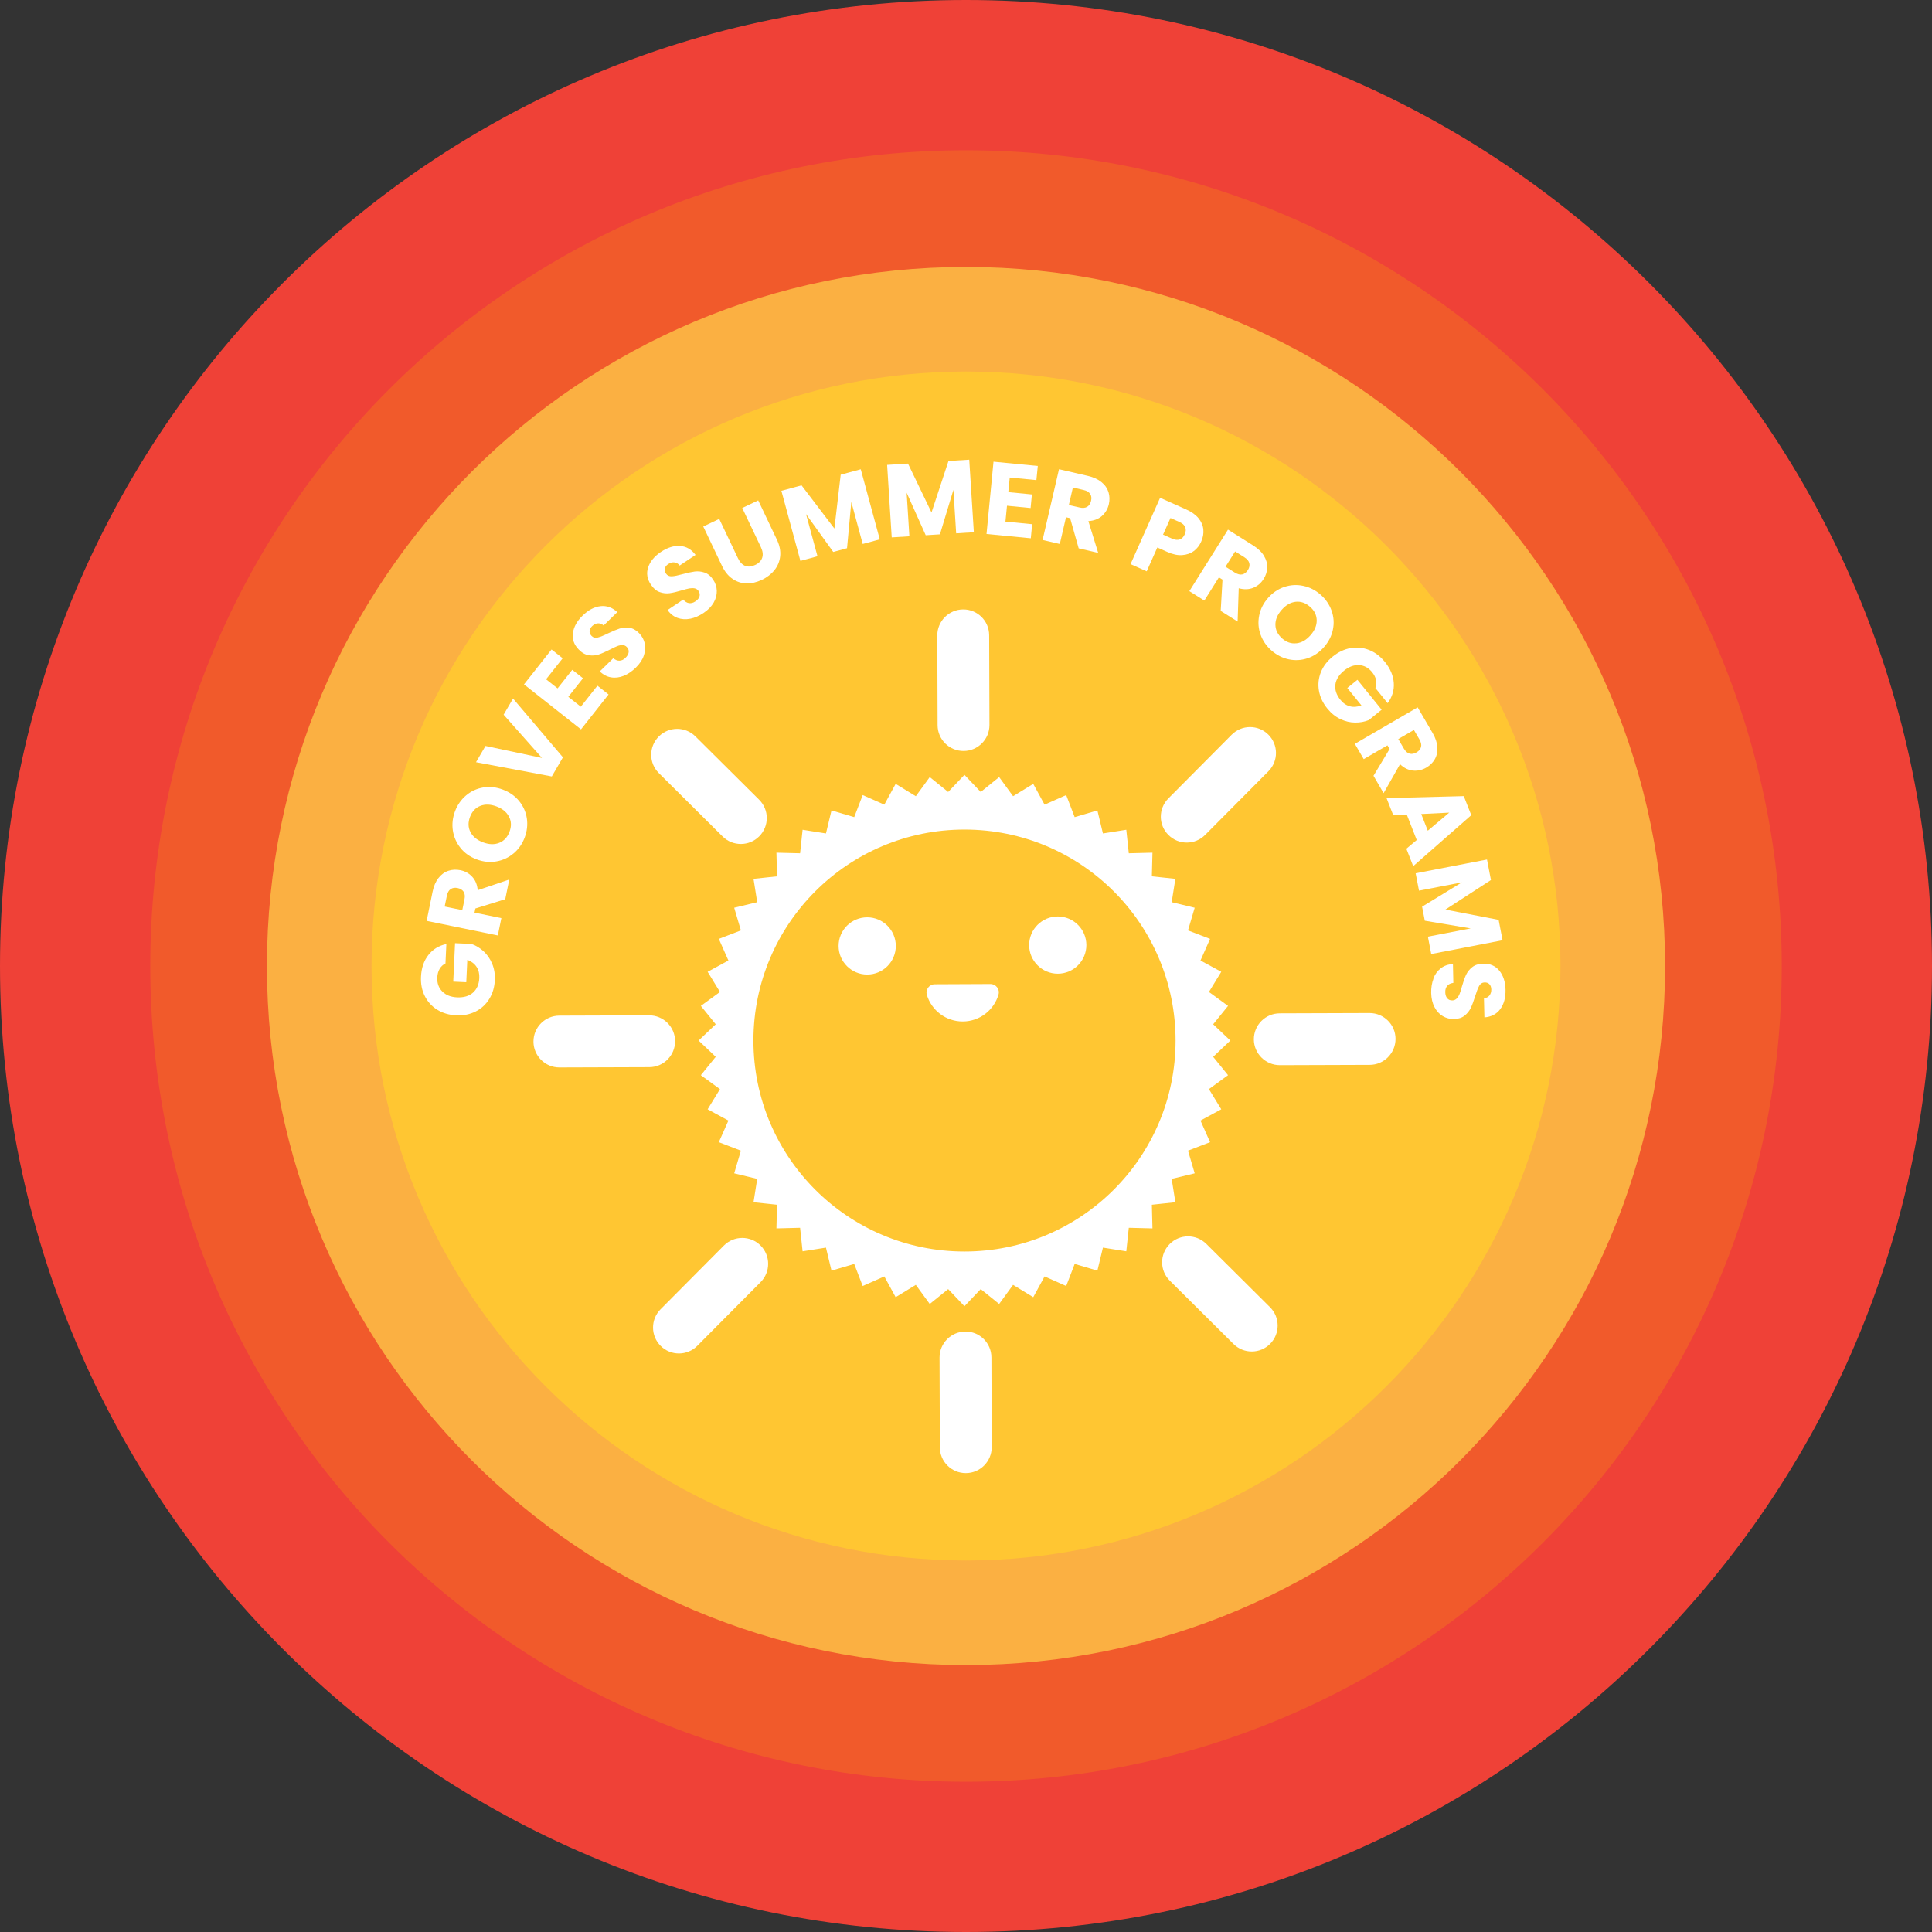 <?xml version="1.0" encoding="UTF-8"?>
<svg id="uuid-276d235b-9efa-474c-af2d-0e2b2b22559f" data-name="Layer 1" xmlns="http://www.w3.org/2000/svg" viewBox="0 0 387 387">
  <rect x="0" y="0" width="387" height="387" fill="#333333" stroke="none"/>
  <defs>
    <style>
      .uuid-853dfcd5-4882-4eab-acf0-c820e38636cb {
        fill: #ef4137;
      }

      .uuid-24911ce6-8050-4c82-9835-cd2fca36bb98 {
        fill: #fbb042;
      }

      .uuid-73f128d5-9059-4358-866b-416a68e741b8 {
        fill: #f15a2b;
      }

      .uuid-654d89f1-75e2-4076-963a-00b5db0fdae8 {
        fill: #fff;
      }

      .uuid-708ef3fe-d07f-4645-9c71-74c3fb7b5c93 {
        fill: #ffc632;
      }
    </style>
  </defs>
  <path class="uuid-853dfcd5-4882-4eab-acf0-c820e38636cb" d="M193.5,387c106.87,0,193.5-86.63,193.5-193.5S300.37,0,193.5,0,0,86.63,0,193.5s86.63,193.5,193.5,193.5Z"/>
  <path class="uuid-73f128d5-9059-4358-866b-416a68e741b8" d="M193.5,356.9c90.24,0,163.4-73.16,163.4-163.4S283.74,30.1,193.5,30.1,30.1,103.26,30.1,193.5s73.16,163.4,163.4,163.4Z"/>
  <path class="uuid-24911ce6-8050-4c82-9835-cd2fca36bb98" d="M193.5,333.53c77.34,0,140.03-62.69,140.03-140.03S270.84,53.47,193.5,53.47,53.47,116.16,53.47,193.5s62.69,140.03,140.03,140.03Z"/>
  <path class="uuid-708ef3fe-d07f-4645-9c71-74c3fb7b5c93" d="M193.5,312.58c65.77,0,119.08-53.32,119.08-119.08s-53.32-119.08-119.08-119.08-119.08,53.31-119.08,119.08,53.31,119.08,119.08,119.08Z"/>
  <path class="uuid-654d89f1-75e2-4076-963a-00b5db0fdae8" d="M243.01,211.69l3.44-3.26-3.44-3.26,2.98-3.68-3.83-2.79,2.47-4.04-4.16-2.26,1.92-4.33-4.42-1.7,1.34-4.54-4.61-1.11.74-4.68-4.71-.5.12-4.74-4.74.12-.5-4.71-4.68.74-1.11-4.61-4.55,1.34-1.7-4.42-4.33,1.92-2.27-4.16-4.04,2.47-2.79-3.83-3.69,2.98-3.26-3.43-3.26,3.43-3.69-2.98-2.79,3.83-4.04-2.47-2.27,4.16-4.33-1.92-1.7,4.42-4.55-1.34-1.11,4.61-4.68-.74-.5,4.71-4.74-.12.12,4.74-4.71.5.74,4.68-4.61,1.11,1.34,4.54-4.42,1.7,1.92,4.33-4.16,2.26,2.47,4.04-3.83,2.79,2.98,3.68-3.43,3.26,3.43,3.26-2.98,3.68,3.83,2.79-2.47,4.04,4.16,2.26-1.92,4.33,4.42,1.7-1.34,4.54,4.61,1.11-.74,4.68,4.71.5-.12,4.74,4.74-.12.5,4.71,4.68-.74,1.11,4.61,4.55-1.34,1.7,4.42,4.33-1.92,2.27,4.16,4.04-2.47,2.79,3.83,3.69-2.98,3.26,3.43,3.26-3.43,3.69,2.98,2.79-3.83,4.04,2.47,2.27-4.16,4.33,1.92,1.7-4.42,4.55,1.34,1.11-4.61,4.68.74.5-4.71,4.74.12-.12-4.74,4.71-.5-.74-4.68,4.61-1.11-1.34-4.54,4.42-1.7-1.92-4.33,4.16-2.26-2.47-4.04,3.83-2.79-2.98-3.68ZM193.2,250.69c-23.35,0-42.28-18.92-42.28-42.26s18.93-42.26,42.28-42.26,42.28,18.92,42.28,42.26-18.93,42.26-42.28,42.26Z"/>
  <path class="uuid-654d89f1-75e2-4076-963a-00b5db0fdae8" d="M173.71,195.21c3.17,0,5.73-2.57,5.73-5.73s-2.57-5.73-5.73-5.73-5.73,2.56-5.73,5.73,2.57,5.73,5.73,5.73Z"/>
  <path class="uuid-654d89f1-75e2-4076-963a-00b5db0fdae8" d="M211.88,195.04c3.17,0,5.73-2.57,5.73-5.73s-2.57-5.73-5.73-5.73-5.73,2.57-5.73,5.73,2.57,5.73,5.73,5.73Z"/>
  <path class="uuid-654d89f1-75e2-4076-963a-00b5db0fdae8" d="M198.4,197.11c1.1,0,1.92,1.05,1.61,2.11-.9,3.1-3.75,5.38-7.15,5.39-3.4.01-6.27-2.23-7.2-5.33-.32-1.06.49-2.12,1.59-2.12l11.15-.05h0Z"/>
  <path class="uuid-654d89f1-75e2-4076-963a-00b5db0fdae8" d="M254.08,154.49l-12.68,12.76c-2.02,2.03-5.31,2.04-7.34.02-2.04-2.02-2.05-5.3-.02-7.34l12.68-12.76c2.02-2.03,5.31-2.04,7.34-.02,2.03,2.02,2.05,5.3.02,7.34Z"/>
  <path class="uuid-654d89f1-75e2-4076-963a-00b5db0fdae8" d="M152.36,256.82l-12.68,12.76c-2.02,2.03-5.31,2.05-7.34.02-2.03-2.02-2.04-5.3-.02-7.34l12.68-12.76c2.02-2.03,5.31-2.04,7.34-.02,2.03,2.02,2.04,5.3.02,7.34Z"/>
  <path class="uuid-654d89f1-75e2-4076-963a-00b5db0fdae8" d="M196.68,148.9c-.94.94-2.23,1.53-3.66,1.53-2.87.01-5.2-2.3-5.21-5.17l-.06-17.98c0-2.86,2.31-5.19,5.18-5.21,2.87-.01,5.2,2.3,5.21,5.17l.06,17.98c0,1.43-.57,2.73-1.51,3.67h0Z"/>
  <path class="uuid-654d89f1-75e2-4076-963a-00b5db0fdae8" d="M197.14,293.55c-.94.94-2.23,1.53-3.67,1.53-2.87.01-5.2-2.3-5.21-5.17l-.06-17.98c0-2.86,2.31-5.19,5.18-5.21,2.87-.01,5.2,2.31,5.21,5.17l.06,17.98c0,1.43-.57,2.73-1.51,3.67h0Z"/>
  <path class="uuid-654d89f1-75e2-4076-963a-00b5db0fdae8" d="M133.72,212.23c-.94.94-2.23,1.53-3.66,1.53l-17.99.06c-2.87.01-5.2-2.31-5.21-5.17-.01-2.87,2.31-5.2,5.17-5.21l17.99-.06c2.87,0,5.2,2.31,5.21,5.17,0,1.43-.57,2.73-1.51,3.67h0Z"/>
  <path class="uuid-654d89f1-75e2-4076-963a-00b5db0fdae8" d="M278.03,211.77c-.94.94-2.23,1.53-3.67,1.53l-17.99.06c-2.86,0-5.2-2.31-5.21-5.17,0-2.87,2.31-5.2,5.18-5.21l17.99-.06c2.87,0,5.2,2.31,5.21,5.17,0,1.43-.57,2.73-1.51,3.67Z"/>
  <path class="uuid-654d89f1-75e2-4076-963a-00b5db0fdae8" d="M152.08,167.53c-2.02,2.03-5.31,2.04-7.34.02l-12.76-12.68c-2.04-2.02-2.05-5.3-.02-7.34,2.02-2.03,5.31-2.04,7.34-.02l12.76,12.68c2.04,2.02,2.05,5.3.02,7.34Z"/>
  <path class="uuid-654d89f1-75e2-4076-963a-00b5db0fdae8" d="M254.42,269.19c-2.02,2.03-5.31,2.04-7.34.02l-12.76-12.68c-2.04-2.02-2.05-5.3-.02-7.34,2.02-2.03,5.31-2.04,7.34-.02l12.76,12.68c2.03,2.02,2.04,5.3.02,7.34Z"/>
  <path class="uuid-654d89f1-75e2-4076-963a-00b5db0fdae8" d="M89.22,193c-.5.24-.88.6-1.16,1.08-.28.48-.43,1.05-.47,1.71-.05,1.15.28,2.08,1,2.81s1.71,1.12,2.96,1.18c1.34.06,2.4-.25,3.19-.94.78-.69,1.21-1.67,1.27-2.94.04-.87-.14-1.61-.56-2.24-.41-.62-1.03-1.09-1.84-1.4l-.21,4.49-2.61-.12.36-7.7,3.29.15c.87.3,1.67.79,2.4,1.45.73.66,1.31,1.49,1.73,2.48.42.99.61,2.09.55,3.3-.06,1.44-.44,2.7-1.12,3.8-.68,1.1-1.59,1.93-2.74,2.51-1.15.57-2.44.83-3.87.76-1.44-.07-2.7-.44-3.8-1.12-1.1-.68-1.93-1.6-2.5-2.74-.58-1.15-.83-2.44-.76-3.87.08-1.74.57-3.19,1.47-4.34.9-1.16,2.1-1.89,3.61-2.21l-.18,3.91h0Z"/>
  <path class="uuid-654d89f1-75e2-4076-963a-00b5db0fdae8" d="M101.21,180.12l-5.99,1.86-.17.83,5.38,1.1-.71,3.47-14.26-2.92,1.19-5.83c.23-1.12.62-2.04,1.18-2.75.55-.71,1.21-1.19,1.98-1.45.76-.25,1.56-.29,2.41-.12.95.19,1.74.63,2.37,1.32.64.69,1,1.58,1.1,2.69l6.32-2.14-.8,3.92h0ZM92.6,182.31l.44-2.15c.13-.64.07-1.15-.17-1.53-.25-.38-.65-.63-1.22-.75-.54-.11-1-.04-1.38.22-.38.25-.63.7-.76,1.34l-.44,2.15,3.53.72h0Z"/>
  <path class="uuid-654d89f1-75e2-4076-963a-00b5db0fdae8" d="M102.87,170.95c-1,.84-2.15,1.38-3.45,1.6-1.3.23-2.62.09-3.95-.41-1.33-.5-2.41-1.26-3.23-2.29-.82-1.03-1.33-2.19-1.53-3.48-.19-1.29-.05-2.57.43-3.85.48-1.28,1.22-2.34,2.22-3.19,1-.84,2.14-1.37,3.43-1.59,1.29-.22,2.61-.07,3.94.43,1.33.5,2.42,1.26,3.25,2.28.83,1.02,1.35,2.18,1.55,3.46.19,1.29.05,2.57-.43,3.85-.48,1.28-1.22,2.34-2.22,3.19h0ZM101.96,163.6c-.48-.93-1.31-1.61-2.5-2.06-1.2-.45-2.28-.49-3.25-.11-.96.38-1.65,1.12-2.06,2.2-.41,1.1-.39,2.11.08,3.03.47.92,1.31,1.61,2.52,2.07,1.2.45,2.29.49,3.25.1.96-.38,1.65-1.12,2.06-2.23.41-1.09.38-2.09-.11-3.02h0Z"/>
  <path class="uuid-654d89f1-75e2-4076-963a-00b5db0fdae8" d="M102.77,139.93l9.99,11.77-2.23,3.83-15.18-2.85,1.9-3.26,11.31,2.4-7.68-8.66,1.89-3.24h0Z"/>
  <path class="uuid-654d89f1-75e2-4076-963a-00b5db0fdae8" d="M109.38,136.07l2.31,1.82,2.94-3.72,2.15,1.69-2.94,3.72,2.5,1.98,3.33-4.21,2.23,1.76-5.52,6.99-11.42-9.01,5.52-6.99,2.23,1.76-3.33,4.21h0Z"/>
  <path class="uuid-654d89f1-75e2-4076-963a-00b5db0fdae8" d="M124.94,135.37c-.85.34-1.69.45-2.52.31-.83-.13-1.59-.53-2.28-1.19l2.7-2.64c.42.35.84.51,1.27.49.42-.02.82-.21,1.18-.57.38-.37.59-.74.64-1.13.05-.39-.08-.73-.38-1.04-.25-.26-.55-.38-.88-.38s-.69.07-1.04.21c-.36.14-.84.37-1.44.68-.88.45-1.63.78-2.25.99-.63.21-1.29.26-2,.15-.7-.1-1.37-.48-2.01-1.14-.95-.97-1.34-2.07-1.17-3.3.17-1.24.81-2.4,1.94-3.5,1.15-1.12,2.34-1.75,3.58-1.89s2.36.26,3.37,1.19l-2.74,2.68c-.35-.32-.73-.46-1.15-.43-.42.03-.8.22-1.16.57-.31.3-.47.62-.5.97-.03.35.11.67.4.98.33.34.74.44,1.24.32.5-.12,1.19-.4,2.08-.84.89-.43,1.65-.74,2.28-.95.62-.2,1.28-.26,1.97-.16.69.1,1.34.46,1.95,1.08.58.59.95,1.28,1.13,2.06.17.78.11,1.59-.19,2.44-.29.85-.83,1.65-1.61,2.41-.76.74-1.56,1.29-2.41,1.63Z"/>
  <path class="uuid-654d89f1-75e2-4076-963a-00b5db0fdae8" d="M138.27,123.93c-.89.18-1.74.13-2.53-.15-.79-.28-1.47-.81-2.02-1.59l3.14-2.1c.34.42.73.65,1.15.72.42.06.84-.05,1.27-.34.44-.29.72-.62.83-.99.12-.37.06-.73-.18-1.09-.2-.3-.47-.48-.79-.54-.33-.06-.69-.05-1.06.01-.38.07-.89.21-1.54.4-.94.28-1.74.47-2.4.56-.66.09-1.32.02-1.99-.22-.67-.23-1.26-.73-1.77-1.49-.75-1.12-.94-2.28-.55-3.46.39-1.18,1.24-2.21,2.55-3.09,1.33-.89,2.62-1.29,3.86-1.2,1.24.09,2.27.69,3.09,1.79l-3.19,2.13c-.28-.38-.63-.58-1.05-.63-.42-.05-.83.07-1.24.34-.36.24-.58.52-.67.86-.09.34-.02.68.22,1.04.26.39.65.57,1.16.55s1.25-.18,2.19-.44c.96-.26,1.76-.43,2.41-.52.65-.08,1.31-.02,1.97.21.66.22,1.24.69,1.72,1.42.46.69.71,1.43.73,2.23.02.8-.18,1.59-.62,2.36-.45.78-1.12,1.47-2.03,2.08-.89.59-1.77.98-2.67,1.16h0Z"/>
  <path class="uuid-654d89f1-75e2-4076-963a-00b5db0fdae8" d="M144.07,103.94l3.74,7.86c.38.79.86,1.3,1.44,1.54.59.24,1.26.18,2.01-.17.75-.35,1.22-.84,1.42-1.46.2-.61.11-1.32-.26-2.1l-3.74-7.86,3.2-1.52,3.73,7.84c.56,1.17.78,2.28.67,3.33-.11,1.05-.49,1.98-1.14,2.79-.65.81-1.49,1.46-2.53,1.96-1.04.49-2.06.73-3.07.71-1.01-.02-1.95-.32-2.81-.91-.86-.59-1.58-1.47-2.13-2.65l-3.73-7.84,3.2-1.52h0Z"/>
  <path class="uuid-654d89f1-75e2-4076-963a-00b5db0fdae8" d="M172.42,94l3.81,14.04-3.42.92-2.28-8.42-.86,9.27-2.76.75-5.45-7.58,2.29,8.44-3.42.93-3.81-14.04,4.04-1.09,6.58,8.65,1.26-10.78,4.02-1.09h0Z"/>
  <path class="uuid-654d89f1-75e2-4076-963a-00b5db0fdae8" d="M194.15,92.09l.92,14.52-3.54.22-.55-8.71-2.7,8.91-2.85.18-3.82-8.52.55,8.73-3.54.22-.92-14.52,4.18-.26,4.71,9.79,3.4-10.31,4.16-.26h0Z"/>
  <path class="uuid-654d89f1-75e2-4076-963a-00b5db0fdae8" d="M202.26,95.65l-.29,2.93,4.73.46-.26,2.72-4.73-.46-.31,3.18,5.35.52-.27,2.82-8.87-.86,1.4-14.48,8.87.86-.28,2.83-5.34-.52Z"/>
  <path class="uuid-654d89f1-75e2-4076-963a-00b5db0fdae8" d="M216.07,109.83l-1.71-6.03-.83-.19-1.24,5.35-3.45-.8,3.29-14.17,5.8,1.34c1.12.26,2.02.68,2.72,1.25.7.57,1.16,1.25,1.4,2.02.23.77.25,1.57.06,2.41-.22.94-.68,1.72-1.38,2.34-.71.62-1.61.96-2.72,1.03l1.97,6.37-3.9-.91h0ZM214.1,101.16l2.14.49c.63.15,1.14.1,1.53-.13.39-.24.65-.64.78-1.2.13-.54.07-1-.18-1.38-.24-.38-.68-.65-1.32-.79l-2.14-.5-.81,3.51h0Z"/>
  <path class="uuid-654d89f1-75e2-4076-963a-00b5db0fdae8" d="M239.14,110.37c-.64.48-1.41.75-2.32.82s-1.9-.14-2.99-.63l-2.01-.89-2.12,4.77-3.24-1.44,5.92-13.29,5.24,2.34c1.06.47,1.88,1.06,2.45,1.75.57.69.89,1.44.97,2.25.08.81-.06,1.63-.44,2.46-.34.77-.83,1.39-1.47,1.88h0ZM236.32,108.05c.43-.15.77-.5,1-1.03.23-.53.27-1.01.09-1.43-.17-.43-.57-.78-1.19-1.05l-1.76-.78-1.49,3.33,1.76.78c.62.27,1.14.34,1.58.18h0Z"/>
  <path class="uuid-654d89f1-75e2-4076-963a-00b5db0fdae8" d="M244.52,122.36l.36-6.26-.72-.45-2.92,4.65-3-1.89,7.74-12.32,5.04,3.17c.97.61,1.7,1.3,2.16,2.07.47.77.69,1.56.66,2.36-.03.81-.27,1.57-.73,2.29-.51.82-1.2,1.4-2.07,1.76-.87.35-1.84.38-2.91.09l-.22,6.67-3.39-2.13h0ZM245.49,113.52l1.86,1.17c.55.34,1.05.47,1.49.37.44-.1.82-.39,1.13-.88.29-.47.39-.93.28-1.37-.11-.44-.43-.83-.98-1.18l-1.86-1.17-1.92,3.05h0Z"/>
  <path class="uuid-654d89f1-75e2-4076-963a-00b5db0fdae8" d="M252.5,127.12c-.44-1.23-.53-2.49-.28-3.79.25-1.3.84-2.48,1.78-3.55.94-1.07,2.04-1.81,3.29-2.22,1.25-.41,2.51-.48,3.79-.2,1.27.27,2.43.86,3.45,1.76,1.03.9,1.76,1.97,2.2,3.2.44,1.23.53,2.49.27,3.77-.26,1.29-.85,2.46-1.79,3.53-.94,1.07-2.03,1.81-3.28,2.23-1.25.42-2.51.49-3.78.22-1.27-.27-2.42-.86-3.45-1.76s-1.76-1.97-2.2-3.2h0ZM259.7,128.86c1.03-.12,1.97-.66,2.81-1.62.85-.96,1.26-1.96,1.24-3-.02-1.04-.46-1.94-1.34-2.7-.88-.77-1.84-1.11-2.86-1-1.03.11-1.97.65-2.83,1.63-.85.96-1.26,1.97-1.24,3,.02,1.03.47,1.94,1.35,2.72.87.76,1.82,1.09,2.86.96h0Z"/>
  <path class="uuid-654d89f1-75e2-4076-963a-00b5db0fdae8" d="M275.5,137.82c.21-.51.26-1.03.15-1.57-.11-.54-.37-1.07-.79-1.59-.72-.89-1.59-1.37-2.61-1.43-1.02-.06-2.02.3-3,1.09-1.04.84-1.63,1.79-1.76,2.82-.13,1.04.21,2.05,1.01,3.04.55.68,1.18,1.11,1.9,1.3.72.19,1.49.13,2.31-.18l-2.83-3.49,2.03-1.64,4.85,5.99-2.56,2.07c-.85.35-1.77.52-2.76.51-.99-.01-1.97-.24-2.94-.7-.98-.46-1.84-1.16-2.61-2.1-.91-1.12-1.47-2.31-1.69-3.58-.22-1.27-.09-2.5.38-3.7.47-1.19,1.27-2.24,2.39-3.15,1.12-.9,2.31-1.47,3.58-1.69,1.27-.22,2.5-.09,3.7.38,1.19.47,2.24,1.27,3.15,2.38,1.1,1.35,1.69,2.76,1.79,4.22.1,1.46-.31,2.81-1.23,4.05l-2.47-3.05h0Z"/>
  <path class="uuid-654d89f1-75e2-4076-963a-00b5db0fdae8" d="M275.12,155.41l3.23-5.38-.43-.73-4.75,2.76-1.78-3.06,12.58-7.31,3,5.14c.58.99.89,1.94.95,2.84.06.9-.11,1.7-.51,2.4-.4.7-.97,1.26-1.71,1.69-.84.49-1.72.68-2.65.6-.93-.09-1.8-.51-2.61-1.28l-3.29,5.8-2.01-3.46h0ZM280.09,148.04l1.11,1.9c.33.56.71.9,1.15,1.02.44.12.91.04,1.41-.26.48-.28.77-.64.89-1.08.11-.44,0-.94-.32-1.5l-1.11-1.9-3.12,1.81h0Z"/>
  <path class="uuid-654d89f1-75e2-4076-963a-00b5db0fdae8" d="M283.78,168.25l-1.98-5.06-2.71.13-1.35-3.45,15.47-.4,1.5,3.82-11.63,10.21-1.37-3.49,2.08-1.75h0ZM286,166.4l4.3-3.62-5.61.28,1.31,3.34h0Z"/>
  <path class="uuid-654d89f1-75e2-4076-963a-00b5db0fdae8" d="M300.98,188.34l-14.29,2.76-.67-3.48,8.57-1.65-9.19-1.54-.54-2.81,7.97-4.87-8.59,1.66-.67-3.48,14.29-2.76.79,4.11-9.12,5.92,10.66,2.06.79,4.09Z"/>
  <path class="uuid-654d89f1-75e2-4076-963a-00b5db0fdae8" d="M287.12,196.01c.32-.85.82-1.54,1.49-2.05.67-.52,1.48-.8,2.43-.85l.08,3.77c-.54.07-.95.26-1.22.59-.27.32-.41.74-.4,1.25.01.53.14.94.39,1.24.25.3.59.44,1.02.43.36,0,.65-.14.89-.38.23-.25.42-.55.56-.9.14-.35.31-.86.48-1.51.27-.95.54-1.72.82-2.32.28-.6.69-1.12,1.25-1.56.56-.44,1.29-.67,2.2-.69,1.36-.03,2.43.44,3.22,1.4.79.97,1.2,2.23,1.24,3.81.04,1.6-.32,2.9-1.06,3.9-.74,1-1.8,1.55-3.17,1.65l-.09-3.83c.47-.04.83-.22,1.09-.54.26-.33.39-.73.38-1.23-.01-.43-.13-.77-.36-1.03-.24-.26-.56-.38-.99-.37-.47.01-.83.24-1.08.69s-.52,1.15-.81,2.09c-.3.95-.58,1.72-.86,2.31-.28.59-.69,1.11-1.23,1.55-.55.44-1.25.67-2.12.69-.83.02-1.59-.18-2.27-.58-.69-.41-1.24-1.01-1.65-1.8-.42-.79-.64-1.73-.67-2.82-.02-1.06.13-2.02.46-2.87h0Z"/>
</svg>